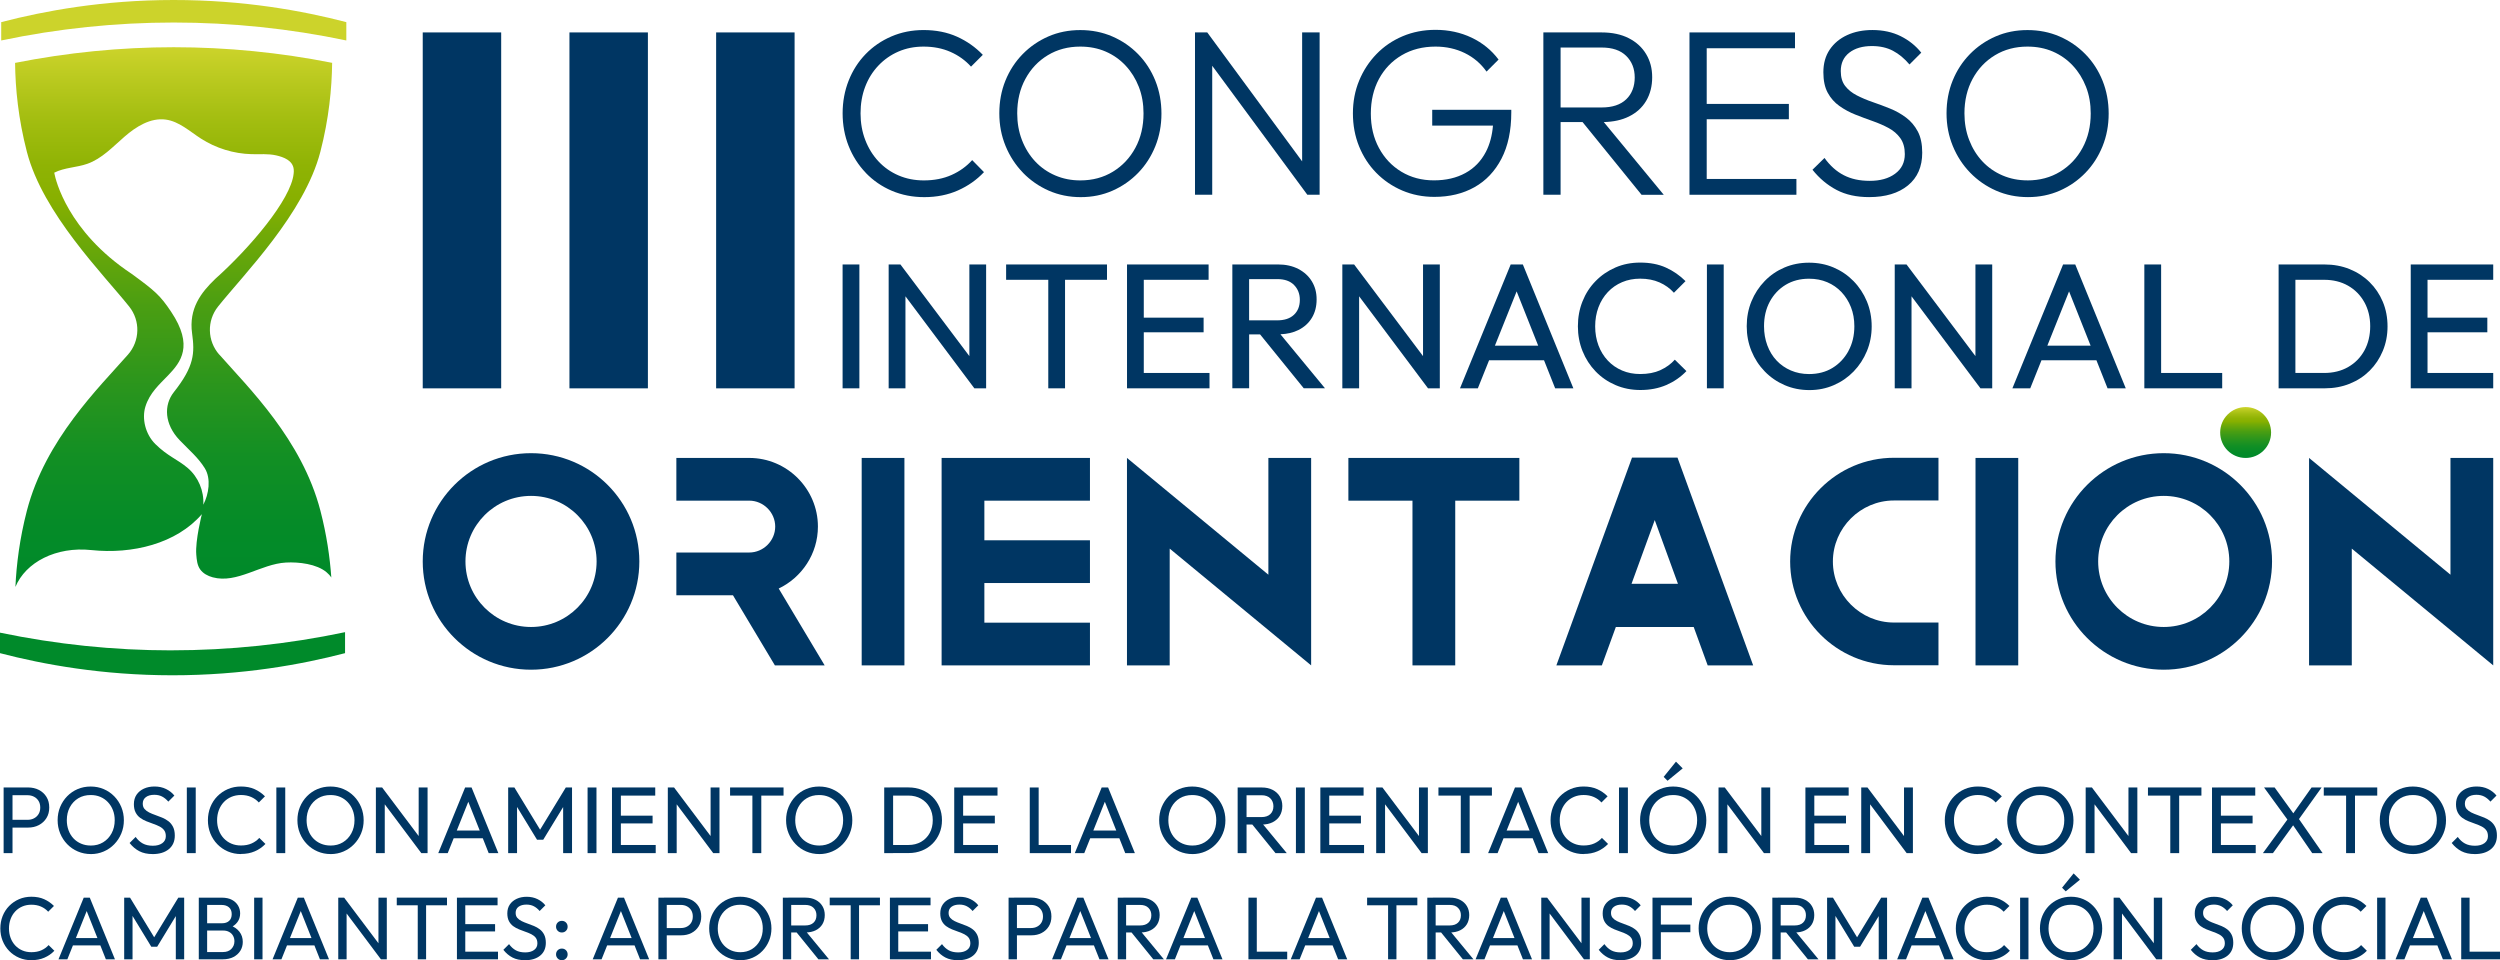 <svg width="578" height="222" viewBox="0 0 578 222" fill="none" xmlns="http://www.w3.org/2000/svg">
<g clip-path="url(#clip0_6087_1013)">
<path d="M39.608 150.363H39.584C26.307 150.363 12.995 148.976 -0.006 146.268V151.009C9.993 153.616 23.598 156.12 39.817 156.126C56.101 156.132 69.754 153.621 79.777 151.009V146.155C66.591 148.941 53.081 150.357 39.602 150.357L39.608 150.363Z" fill="#008A2A"/>
<path d="M50.689 81.985C47.914 78.828 47.794 74.153 50.414 70.871C56.43 63.339 70.358 49.374 74.06 35.116C76.051 27.446 76.721 20.427 76.793 14.527C64.748 12.142 52.447 10.916 40.175 10.916H40.151C27.862 10.916 15.543 12.148 3.486 14.539C3.552 20.439 4.228 27.452 6.219 35.116C9.921 49.38 23.849 63.345 29.865 70.871C32.485 74.153 32.365 78.828 29.59 81.985C22.88 89.613 10.477 101.641 6.213 118.087C4.551 124.502 3.803 130.462 3.564 135.699C5.92 129.996 12.965 126.313 21.098 127.174C30.595 128.184 40.785 125.697 46.67 118.876C46.67 118.876 45.121 124.95 45.378 128.208C45.474 129.404 45.581 130.659 46.275 131.64C46.951 132.59 48.045 133.17 49.176 133.475C54.803 134.999 60.275 130.39 66.1 130.061C69.066 129.894 73.24 130.384 75.501 132.309C75.931 132.674 76.302 133.063 76.601 133.529C76.272 128.836 75.519 123.629 74.078 118.075C69.808 101.629 57.41 89.601 50.701 81.973L50.689 81.985ZM46.999 116.694C47.208 113.514 45.833 110.262 43.399 108.199C41.019 106.179 38.746 105.473 35.917 102.669C33.579 100.35 32.778 96.763 33.609 94.037C34.578 90.839 36.922 88.818 38.89 86.761C41.754 83.766 44.858 79.988 39.553 72.061C37.018 68.271 35.84 67.255 30.35 63.249H30.38H30.344C15.579 53.439 12.851 41.483 12.6 40.209V40.179C12.588 40.132 12.576 40.096 12.576 40.096L12.546 39.922C14.897 38.721 17.707 38.751 20.207 37.866C23.562 36.676 26.086 33.944 28.771 31.613C31.456 29.275 34.805 27.165 38.333 27.649C41.413 28.074 43.847 30.363 46.461 32.043C49.929 34.273 54.02 35.534 58.146 35.642C60.054 35.69 61.985 35.505 63.845 35.923C65.538 36.306 67.691 37.077 67.906 39.127C67.942 39.456 67.93 39.845 67.888 40.161C67.29 46.128 57.733 57.373 49.786 64.463C46.455 67.649 43.626 71.362 44.409 77.059C45.037 81.626 44.954 84.645 40.199 90.653C37.789 93.702 38.04 98.102 41.503 101.737C43.686 104.026 45.839 105.79 47.37 108.295C48.823 110.668 48.291 114.243 46.993 116.706L46.999 116.694Z" fill="url(#paint0_linear_6087_1013)"/>
<path d="M40.152 5.207H40.176C53.56 5.207 66.973 6.606 80.07 9.356V5.117C70.041 2.505 56.388 -0.006 40.104 1.0654e-05C23.885 0.006 10.28 2.511 0.281 5.117V9.356C13.366 6.606 26.78 5.207 40.152 5.207Z" fill="#CCD32B"/>
<path d="M0.837 197.244V182.066H2.894V197.244H0.837ZM2.218 191.338V189.544H6.351C6.919 189.544 7.427 189.431 7.87 189.192C8.312 188.959 8.665 188.63 8.922 188.205C9.179 187.781 9.305 187.279 9.305 186.699C9.305 186.119 9.179 185.611 8.922 185.192C8.665 184.768 8.318 184.439 7.87 184.206C7.427 183.973 6.919 183.853 6.351 183.853H2.218V182.06H6.482C7.415 182.06 8.252 182.251 8.988 182.628C9.724 183.004 10.31 183.542 10.74 184.236C11.171 184.929 11.386 185.748 11.386 186.699C11.386 187.649 11.171 188.444 10.74 189.138C10.31 189.831 9.724 190.369 8.988 190.758C8.252 191.147 7.415 191.338 6.482 191.338H2.218Z" fill="#003663"/>
<path d="M21.008 197.46C19.926 197.46 18.921 197.256 17.988 196.856C17.055 196.455 16.236 195.893 15.536 195.17C14.837 194.447 14.293 193.616 13.904 192.665C13.515 191.715 13.324 190.704 13.324 189.628C13.324 188.552 13.515 187.518 13.904 186.579C14.293 185.641 14.831 184.81 15.524 184.098C16.218 183.387 17.026 182.831 17.953 182.436C18.879 182.042 19.878 181.845 20.96 181.845C22.043 181.845 23.042 182.042 23.969 182.436C24.896 182.831 25.709 183.387 26.409 184.098C27.108 184.816 27.659 185.647 28.047 186.591C28.442 187.542 28.639 188.558 28.639 189.652C28.639 190.746 28.442 191.744 28.047 192.695C27.652 193.645 27.108 194.476 26.415 195.188C25.721 195.905 24.913 196.461 23.987 196.862C23.06 197.262 22.067 197.466 21.002 197.466L21.008 197.46ZM20.966 195.493C22.061 195.493 23.018 195.242 23.843 194.739C24.668 194.237 25.32 193.544 25.799 192.659C26.277 191.774 26.522 190.77 26.522 189.628C26.522 188.785 26.385 188.008 26.104 187.297C25.828 186.591 25.44 185.975 24.943 185.449C24.447 184.923 23.861 184.523 23.191 184.236C22.521 183.949 21.774 183.811 20.96 183.811C19.878 183.811 18.927 184.062 18.108 184.553C17.283 185.049 16.637 185.736 16.158 186.609C15.686 187.482 15.447 188.492 15.447 189.628C15.447 190.471 15.584 191.26 15.853 191.978C16.122 192.701 16.499 193.317 16.99 193.837C17.48 194.357 18.06 194.757 18.742 195.05C19.418 195.343 20.159 195.487 20.96 195.487L20.966 195.493Z" fill="#003663"/>
<path d="M35.277 197.46C34.081 197.46 33.059 197.238 32.215 196.802C31.372 196.366 30.619 195.732 29.961 194.901L31.36 193.502C31.839 194.172 32.395 194.68 33.023 195.02C33.651 195.361 34.422 195.535 35.343 195.535C36.264 195.535 36.976 195.337 37.52 194.943C38.064 194.548 38.339 194.01 38.339 193.323C38.339 192.755 38.208 192.294 37.945 191.948C37.681 191.595 37.329 191.308 36.886 191.081C36.444 190.854 35.959 190.65 35.433 190.471C34.907 190.292 34.38 190.094 33.86 189.879C33.334 189.67 32.855 189.407 32.419 189.09C31.982 188.779 31.629 188.367 31.36 187.853C31.091 187.344 30.954 186.699 30.954 185.928C30.954 185.067 31.163 184.337 31.576 183.728C31.994 183.124 32.562 182.658 33.28 182.329C34.004 182 34.817 181.839 35.72 181.839C36.713 181.839 37.604 182.03 38.387 182.418C39.177 182.807 39.816 183.309 40.313 183.937L38.913 185.336C38.459 184.81 37.974 184.415 37.46 184.152C36.94 183.889 36.348 183.758 35.678 183.758C34.859 183.758 34.213 183.937 33.728 184.296C33.25 184.654 33.005 185.15 33.005 185.796C33.005 186.304 33.142 186.717 33.412 187.034C33.681 187.344 34.033 187.613 34.47 187.835C34.907 188.056 35.391 188.253 35.923 188.438C36.456 188.624 36.982 188.821 37.508 189.042C38.034 189.263 38.513 189.538 38.949 189.873C39.386 190.208 39.739 190.644 40.008 191.176C40.277 191.709 40.414 192.378 40.414 193.179C40.414 194.518 39.954 195.57 39.027 196.33C38.1 197.089 36.85 197.466 35.277 197.466V197.46Z" fill="#003663"/>
<path d="M43.195 197.244V182.066H45.252V197.244H43.195Z" fill="#003663"/>
<path d="M55.73 197.46C54.636 197.46 53.625 197.256 52.686 196.856C51.753 196.455 50.94 195.899 50.246 195.182C49.552 194.47 49.02 193.64 48.638 192.689C48.261 191.738 48.069 190.728 48.069 189.646C48.069 188.564 48.261 187.53 48.638 186.585C49.014 185.635 49.552 184.81 50.246 184.104C50.94 183.399 51.747 182.843 52.674 182.442C53.601 182.042 54.612 181.839 55.706 181.839C56.902 181.839 57.955 182.042 58.858 182.448C59.761 182.855 60.562 183.411 61.262 184.11L59.839 185.533C59.36 184.995 58.768 184.571 58.08 184.266C57.387 183.961 56.597 183.805 55.706 183.805C54.905 183.805 54.169 183.949 53.499 184.23C52.83 184.517 52.244 184.917 51.747 185.443C51.251 185.969 50.868 186.591 50.599 187.303C50.33 188.02 50.192 188.797 50.192 189.64C50.192 190.483 50.33 191.266 50.599 191.978C50.868 192.695 51.251 193.311 51.747 193.837C52.244 194.363 52.824 194.763 53.499 195.05C54.169 195.337 54.905 195.475 55.706 195.475C56.657 195.475 57.476 195.319 58.176 195.003C58.876 194.692 59.468 194.261 59.946 193.723L61.37 195.122C60.67 195.851 59.85 196.419 58.906 196.826C57.967 197.232 56.902 197.436 55.724 197.436L55.73 197.46Z" fill="#003663"/>
<path d="M63.893 197.244V182.066H65.95V197.244H63.893Z" fill="#003663"/>
<path d="M76.446 197.46C75.364 197.46 74.359 197.256 73.426 196.856C72.493 196.455 71.674 195.893 70.974 195.17C70.274 194.447 69.73 193.616 69.341 192.665C68.953 191.715 68.761 190.704 68.761 189.628C68.761 188.552 68.953 187.518 69.341 186.579C69.73 185.641 70.268 184.81 70.962 184.098C71.656 183.387 72.463 182.831 73.39 182.436C74.317 182.042 75.316 181.845 76.398 181.845C77.481 181.845 78.479 182.042 79.406 182.436C80.333 182.831 81.146 183.387 81.846 184.098C82.546 184.816 83.096 185.647 83.485 186.591C83.879 187.542 84.077 188.558 84.077 189.652C84.077 190.746 83.879 191.744 83.485 192.695C83.09 193.645 82.546 194.476 81.852 195.188C81.158 195.905 80.351 196.461 79.424 196.862C78.497 197.262 77.504 197.466 76.44 197.466L76.446 197.46ZM76.404 195.493C77.498 195.493 78.455 195.242 79.281 194.739C80.106 194.237 80.758 193.544 81.236 192.659C81.715 191.774 81.96 190.77 81.96 189.628C81.96 188.785 81.822 188.008 81.541 187.297C81.266 186.591 80.877 185.975 80.381 185.449C79.885 184.923 79.299 184.523 78.629 184.236C77.959 183.949 77.211 183.811 76.398 183.811C75.316 183.811 74.365 184.062 73.546 184.553C72.72 185.049 72.074 185.736 71.596 186.609C71.123 187.482 70.884 188.492 70.884 189.628C70.884 190.471 71.022 191.26 71.291 191.978C71.56 192.701 71.937 193.317 72.427 193.837C72.918 194.357 73.498 194.757 74.179 195.05C74.855 195.343 75.597 195.487 76.398 195.487L76.404 195.493Z" fill="#003663"/>
<path d="M86.905 197.244V182.066H88.347L88.957 184.451V197.244H86.899H86.905ZM97.407 197.244L88.09 184.798L88.353 182.066L97.694 194.488L97.407 197.244ZM97.407 197.244L96.797 194.991V182.066H98.854V197.244H97.413H97.407Z" fill="#003663"/>
<path d="M101.324 197.244L107.537 182.066H109.026L115.216 197.244H112.985L107.89 184.409H108.656L103.513 197.244H101.324ZM104.278 193.807V192.013H112.262V193.807H104.278Z" fill="#003663"/>
<path d="M117.488 197.244V182.066H118.93L125.364 192.629H124.378L130.812 182.066H132.254V197.244H130.197V185.677L130.675 185.808L125.598 194.142H124.156L119.079 185.808L119.54 185.677V197.244H117.482H117.488Z" fill="#003663"/>
<path d="M135.848 197.244V182.066H137.905V197.244H135.848Z" fill="#003663"/>
<path d="M141.487 197.244V182.066H143.545V197.244H141.487ZM142.893 183.943V182.06H151.492V183.943H142.893ZM142.893 190.375V188.582H150.876V190.375H142.893ZM142.893 197.244V195.361H151.6V197.244H142.893Z" fill="#003663"/>
<path d="M154.399 197.244V182.066H155.84L156.45 184.451V197.244H154.393H154.399ZM164.9 197.244L155.583 184.798L155.846 182.066L165.187 194.488L164.9 197.244ZM164.9 197.244L164.29 194.991V182.066H166.347V197.244H164.906H164.9Z" fill="#003663"/>
<path d="M168.793 183.943V182.06H181.155V183.943H168.793ZM173.954 197.244V182.502H176.012V197.244H173.954Z" fill="#003663"/>
<path d="M189.425 197.46C188.343 197.46 187.338 197.256 186.405 196.856C185.472 196.455 184.653 195.893 183.953 195.17C183.254 194.447 182.71 193.616 182.321 192.665C181.932 191.715 181.741 190.704 181.741 189.628C181.741 188.552 181.932 187.518 182.321 186.579C182.71 185.641 183.248 184.81 183.941 184.098C184.635 183.387 185.443 182.831 186.369 182.436C187.296 182.042 188.295 181.845 189.378 181.845C190.46 181.845 191.459 182.042 192.386 182.436C193.313 182.831 194.126 183.387 194.826 184.098C195.525 184.816 196.075 185.647 196.464 186.591C196.859 187.542 197.056 188.558 197.056 189.652C197.056 190.746 196.859 191.744 196.464 192.695C196.069 193.645 195.525 194.476 194.832 195.188C194.138 195.905 193.331 196.461 192.404 196.862C191.477 197.262 190.484 197.466 189.419 197.466L189.425 197.46ZM189.378 195.493C190.472 195.493 191.429 195.242 192.254 194.739C193.079 194.237 193.731 193.544 194.21 192.659C194.688 191.774 194.933 190.77 194.933 189.628C194.933 188.785 194.796 188.008 194.515 187.297C194.24 186.591 193.851 185.975 193.354 185.449C192.858 184.923 192.272 184.523 191.602 184.236C190.932 183.949 190.185 183.811 189.372 183.811C188.289 183.811 187.338 184.062 186.519 184.553C185.694 185.049 185.048 185.736 184.569 186.609C184.097 187.482 183.858 188.492 183.858 189.628C183.858 190.471 183.995 191.26 184.264 191.978C184.534 192.701 184.91 193.317 185.401 193.837C185.891 194.357 186.471 194.757 187.153 195.05C187.829 195.343 188.57 195.487 189.372 195.487L189.378 195.493Z" fill="#003663"/>
<path d="M204.43 197.244V182.066H206.487V197.244H204.43ZM205.787 197.244V195.361H210.009C211.134 195.361 212.114 195.116 212.964 194.626C213.807 194.136 214.471 193.466 214.943 192.605C215.415 191.744 215.655 190.752 215.655 189.628C215.655 188.504 215.415 187.536 214.931 186.675C214.453 185.814 213.783 185.145 212.94 184.66C212.096 184.182 211.116 183.937 210.009 183.937H205.811V182.054H210.057C211.163 182.054 212.192 182.245 213.131 182.622C214.07 182.998 214.889 183.53 215.583 184.218C216.277 184.905 216.815 185.706 217.204 186.621C217.592 187.542 217.784 188.546 217.784 189.64C217.784 190.734 217.592 191.721 217.204 192.647C216.815 193.574 216.283 194.381 215.595 195.062C214.907 195.75 214.094 196.282 213.155 196.658C212.216 197.035 211.199 197.226 210.105 197.226H205.793L205.787 197.244Z" fill="#003663"/>
<path d="M220.618 197.244V182.066H222.675V197.244H220.618ZM222.024 183.943V182.06H230.623V183.943H222.024ZM222.024 190.375V188.582H230.007V190.375H222.024ZM222.024 197.244V195.361H230.731V197.244H222.024Z" fill="#003663"/>
<path d="M238.081 197.244V182.066H240.138V197.244H238.081ZM239.48 197.244V195.361H247.619V197.244H239.48Z" fill="#003663"/>
<path d="M248.492 197.244L254.706 182.066H256.195L262.385 197.244H260.154L255.059 184.409H255.824L250.681 197.244H248.492ZM251.447 193.807V192.013H259.43V193.807H251.447Z" fill="#003663"/>
<path d="M275.685 197.46C274.602 197.46 273.598 197.256 272.665 196.856C271.732 196.455 270.913 195.893 270.213 195.17C269.513 194.447 268.969 193.616 268.58 192.665C268.192 191.715 268 190.704 268 189.628C268 188.552 268.192 187.518 268.58 186.579C268.969 185.641 269.507 184.81 270.201 184.098C270.895 183.387 271.702 182.831 272.629 182.436C273.556 182.042 274.555 181.845 275.637 181.845C276.719 181.845 277.718 182.042 278.645 182.436C279.572 182.831 280.385 183.387 281.085 184.098C281.785 184.816 282.335 185.647 282.724 186.591C283.118 187.542 283.316 188.558 283.316 189.652C283.316 190.746 283.118 191.744 282.724 192.695C282.329 193.645 281.785 194.476 281.091 195.188C280.397 195.905 279.59 196.461 278.663 196.862C277.736 197.262 276.743 197.466 275.679 197.466L275.685 197.46ZM275.643 195.493C276.737 195.493 277.694 195.242 278.52 194.739C279.345 194.237 279.997 193.544 280.475 192.659C280.954 191.774 281.199 190.77 281.199 189.628C281.199 188.785 281.061 188.008 280.78 187.297C280.505 186.591 280.116 185.975 279.62 185.449C279.124 184.923 278.537 184.523 277.868 184.236C277.198 183.949 276.45 183.811 275.637 183.811C274.555 183.811 273.604 184.062 272.784 184.553C271.959 185.049 271.313 185.736 270.835 186.609C270.362 187.482 270.123 188.492 270.123 189.628C270.123 190.471 270.261 191.26 270.53 191.978C270.799 192.701 271.176 193.317 271.666 193.837C272.157 194.357 272.737 194.757 273.418 195.05C274.094 195.343 274.836 195.487 275.637 195.487L275.643 195.493Z" fill="#003663"/>
<path d="M286.144 197.244V182.066H288.202V197.244H286.144ZM287.52 190.638V188.911H291.634C292.525 188.911 293.207 188.684 293.691 188.235C294.17 187.781 294.415 187.171 294.415 186.4C294.415 185.671 294.176 185.067 293.703 184.583C293.231 184.104 292.549 183.859 291.658 183.859H287.526V182.066H291.724C292.687 182.066 293.524 182.251 294.242 182.622C294.953 182.992 295.509 183.501 295.892 184.14C296.281 184.78 296.472 185.515 296.472 186.346C296.472 187.177 296.281 187.96 295.892 188.6C295.503 189.24 294.953 189.742 294.242 190.1C293.524 190.459 292.687 190.638 291.724 190.638H287.526H287.52ZM294.893 197.244L289.38 190.441L291.329 189.766L297.501 197.244H294.899H294.893Z" fill="#003663"/>
<path d="M299.618 197.244V182.066H301.675V197.244H299.618Z" fill="#003663"/>
<path d="M305.263 197.244V182.066H307.32V197.244H305.263ZM306.663 183.943V182.06H315.262V183.943H306.663ZM306.663 190.375V188.582H314.646V190.375H306.663ZM306.663 197.244V195.361H315.37V197.244H306.663Z" fill="#003663"/>
<path d="M318.175 197.244V182.066H319.616L320.226 184.451V197.244H318.169H318.175ZM328.676 197.244L319.359 184.798L319.622 182.066L328.963 194.488L328.676 197.244ZM328.676 197.244L328.066 194.991V182.066H330.123V197.244H328.682H328.676Z" fill="#003663"/>
<path d="M332.569 183.943V182.06H344.93V183.943H332.569ZM337.73 197.244V182.502H339.787V197.244H337.73Z" fill="#003663"/>
<path d="M344.051 197.244L350.265 182.066H351.754L357.943 197.244H355.713L350.618 184.409H351.383L346.24 197.244H344.051ZM347.006 193.807V192.013H354.989V193.807H347.006Z" fill="#003663"/>
<path d="M366.149 197.46C365.054 197.46 364.043 197.256 363.105 196.856C362.172 196.455 361.358 195.899 360.665 195.182C359.971 194.47 359.439 193.64 359.056 192.689C358.679 191.738 358.488 190.728 358.488 189.646C358.488 188.564 358.679 187.53 359.056 186.585C359.433 185.635 359.971 184.81 360.665 184.104C361.358 183.399 362.166 182.843 363.093 182.442C364.02 182.042 365.03 181.839 366.125 181.839C367.321 181.839 368.373 182.042 369.276 182.448C370.179 182.855 370.981 183.411 371.68 184.11L370.257 185.533C369.779 184.995 369.187 184.571 368.499 184.266C367.805 183.961 367.016 183.805 366.125 183.805C365.323 183.805 364.588 183.949 363.918 184.23C363.248 184.517 362.662 184.917 362.166 185.443C361.669 185.969 361.287 186.591 361.017 187.303C360.748 188.02 360.611 188.797 360.611 189.64C360.611 190.483 360.748 191.266 361.017 191.978C361.287 192.695 361.669 193.311 362.166 193.837C362.662 194.363 363.242 194.763 363.918 195.05C364.588 195.337 365.323 195.475 366.125 195.475C367.075 195.475 367.895 195.319 368.594 195.003C369.294 194.692 369.886 194.261 370.365 193.723L371.788 195.122C371.088 195.851 370.269 196.419 369.324 196.826C368.385 197.232 367.321 197.436 366.143 197.436L366.149 197.46Z" fill="#003663"/>
<path d="M374.312 197.244V182.066H376.369V197.244H374.312Z" fill="#003663"/>
<path d="M386.87 197.46C385.788 197.46 384.783 197.256 383.85 196.856C382.917 196.455 382.098 195.893 381.398 195.17C380.699 194.447 380.154 193.616 379.766 192.665C379.377 191.715 379.186 190.704 379.186 189.628C379.186 188.552 379.377 187.518 379.766 186.579C380.154 185.641 380.693 184.81 381.386 184.098C382.08 183.387 382.887 182.831 383.814 182.436C384.741 182.042 385.74 181.845 386.822 181.845C387.905 181.845 388.903 182.042 389.83 182.436C390.757 182.831 391.571 183.387 392.27 184.098C392.97 184.816 393.52 185.647 393.909 186.591C394.304 187.542 394.501 188.558 394.501 189.652C394.501 190.746 394.304 191.744 393.909 192.695C393.514 193.645 392.97 194.476 392.276 195.188C391.583 195.905 390.775 196.461 389.848 196.862C388.921 197.262 387.929 197.466 386.864 197.466L386.87 197.46ZM386.822 195.493C387.917 195.493 388.874 195.242 389.699 194.739C390.524 194.237 391.176 193.544 391.654 192.659C392.133 191.774 392.378 190.77 392.378 189.628C392.378 188.785 392.24 188.008 391.959 187.297C391.684 186.591 391.296 185.975 390.799 185.449C390.303 184.923 389.717 184.523 389.047 184.236C388.377 183.949 387.63 183.811 386.816 183.811C385.734 183.811 384.783 184.062 383.964 184.553C383.139 185.049 382.493 185.736 382.014 186.609C381.542 187.482 381.303 188.492 381.303 189.628C381.303 190.471 381.44 191.26 381.709 191.978C381.978 192.701 382.355 193.317 382.845 193.837C383.336 194.357 383.916 194.757 384.598 195.05C385.273 195.343 386.015 195.487 386.816 195.487L386.822 195.493ZM385.537 180.511L384.64 179.615L387.486 176.094L389.041 177.648L385.543 180.511H385.537Z" fill="#003663"/>
<path d="M397.324 197.244V182.066H398.765L399.375 184.451V197.244H397.318H397.324ZM407.825 197.244L398.508 184.798L398.771 182.066L408.112 194.488L407.825 197.244ZM407.825 197.244L407.215 194.991V182.066H409.272V197.244H407.831H407.825Z" fill="#003663"/>
<path d="M417.411 197.244V182.066H419.469V197.244H417.411ZM418.811 183.943V182.06H427.41V183.943H418.811ZM418.811 190.375V188.582H426.794V190.375H418.811ZM418.811 197.244V195.361H427.518V197.244H418.811Z" fill="#003663"/>
<path d="M430.317 197.244V182.066H431.758L432.368 184.451V197.244H430.311H430.317ZM440.818 197.244L431.501 184.798L431.764 182.066L441.105 194.488L440.818 197.244ZM440.818 197.244L440.208 194.991V182.066H442.265V197.244H440.824H440.818Z" fill="#003663"/>
<path d="M457.294 197.46C456.199 197.46 455.189 197.256 454.25 196.856C453.317 196.455 452.504 195.899 451.81 195.182C451.116 194.47 450.584 193.64 450.201 192.689C449.824 191.738 449.633 190.728 449.633 189.646C449.633 188.564 449.824 187.53 450.201 186.585C450.578 185.635 451.116 184.81 451.81 184.104C452.504 183.399 453.311 182.843 454.238 182.442C455.165 182.042 456.175 181.839 457.27 181.839C458.466 181.839 459.518 182.042 460.422 182.448C461.325 182.855 462.126 183.411 462.826 184.11L461.402 185.533C460.924 184.995 460.332 184.571 459.644 184.266C458.95 183.961 458.161 183.805 457.27 183.805C456.469 183.805 455.733 183.949 455.063 184.23C454.393 184.517 453.807 184.917 453.311 185.443C452.815 185.969 452.432 186.591 452.163 187.303C451.894 188.02 451.756 188.797 451.756 189.64C451.756 190.483 451.894 191.266 452.163 191.978C452.432 192.695 452.815 193.311 453.311 193.837C453.807 194.363 454.387 194.763 455.063 195.05C455.733 195.337 456.469 195.475 457.27 195.475C458.221 195.475 459.04 195.319 459.74 195.003C460.439 194.692 461.031 194.261 461.51 193.723L462.933 195.122C462.234 195.851 461.414 196.419 460.469 196.826C459.53 197.232 458.466 197.436 457.288 197.436L457.294 197.46Z" fill="#003663"/>
<path d="M471.754 197.46C470.672 197.46 469.667 197.256 468.734 196.856C467.801 196.455 466.982 195.893 466.282 195.17C465.583 194.447 465.038 193.616 464.65 192.665C464.261 191.715 464.07 190.704 464.07 189.628C464.07 188.552 464.261 187.518 464.65 186.579C465.038 185.641 465.577 184.81 466.27 184.098C466.964 183.387 467.771 182.831 468.698 182.436C469.625 182.042 470.624 181.845 471.706 181.845C472.789 181.845 473.788 182.042 474.714 182.436C475.641 182.831 476.455 183.387 477.154 184.098C477.854 184.816 478.404 185.647 478.793 186.591C479.188 187.542 479.385 188.558 479.385 189.652C479.385 190.746 479.188 191.744 478.793 192.695C478.398 193.645 477.854 194.476 477.16 195.188C476.467 195.905 475.659 196.461 474.732 196.862C473.805 197.262 472.813 197.466 471.748 197.466L471.754 197.46ZM471.706 195.493C472.801 195.493 473.758 195.242 474.583 194.739C475.408 194.237 476.06 193.544 476.538 192.659C477.017 191.774 477.262 190.77 477.262 189.628C477.262 188.785 477.125 188.008 476.843 187.297C476.568 186.591 476.18 185.975 475.683 185.449C475.187 184.923 474.601 184.523 473.931 184.236C473.261 183.949 472.514 183.811 471.7 183.811C470.618 183.811 469.667 184.062 468.848 184.553C468.023 185.049 467.377 185.736 466.898 186.609C466.426 187.482 466.187 188.492 466.187 189.628C466.187 190.471 466.324 191.26 466.593 191.978C466.862 192.701 467.239 193.317 467.73 193.837C468.22 194.357 468.8 194.757 469.482 195.05C470.157 195.343 470.899 195.487 471.7 195.487L471.706 195.493Z" fill="#003663"/>
<path d="M482.208 197.244V182.066H483.649L484.259 184.451V197.244H482.202H482.208ZM492.709 197.244L483.392 184.798L483.655 182.066L492.996 194.488L492.709 197.244ZM492.709 197.244L492.099 194.991V182.066H494.156V197.244H492.715H492.709Z" fill="#003663"/>
<path d="M496.608 183.943V182.06H508.969V183.943H496.608ZM501.769 197.244V182.502H503.826V197.244H501.769Z" fill="#003663"/>
<path d="M511.416 197.244V182.066H513.473V197.244H511.416ZM512.815 183.943V182.06H521.415V183.943H512.815ZM512.815 190.375V188.582H520.799V190.375H512.815ZM512.815 197.244V195.361H521.522V197.244H512.815Z" fill="#003663"/>
<path d="M523.185 197.244L529.069 189.174L530.469 190.399L525.505 197.244H523.185ZM534.583 197.244L529.811 190.292H529.44L523.448 182.066H525.9L530.624 188.606H530.995L536.987 197.244H534.583ZM531.126 189.915L529.751 188.69L534.433 182.066H536.754L531.132 189.915H531.126Z" fill="#003663"/>
<path d="M537.256 183.943V182.06H549.618V183.943H537.256ZM542.417 197.244V182.502H544.475V197.244H542.417Z" fill="#003663"/>
<path d="M557.888 197.46C556.806 197.46 555.801 197.256 554.868 196.856C553.935 196.455 553.116 195.893 552.416 195.17C551.717 194.447 551.172 193.616 550.784 192.665C550.395 191.715 550.204 190.704 550.204 189.628C550.204 188.552 550.395 187.518 550.784 186.579C551.172 185.641 551.711 184.81 552.404 184.098C553.098 183.387 553.905 182.831 554.832 182.436C555.759 182.042 556.758 181.845 557.84 181.845C558.923 181.845 559.922 182.042 560.849 182.436C561.775 182.831 562.589 183.387 563.288 184.098C563.988 184.816 564.538 185.647 564.927 186.591C565.322 187.542 565.519 188.558 565.519 189.652C565.519 190.746 565.322 191.744 564.927 192.695C564.532 193.645 563.988 194.476 563.294 195.188C562.601 195.905 561.793 196.461 560.866 196.862C559.939 197.262 558.947 197.466 557.882 197.466L557.888 197.46ZM557.84 195.493C558.935 195.493 559.892 195.242 560.717 194.739C561.542 194.237 562.194 193.544 562.672 192.659C563.157 191.774 563.396 190.77 563.396 189.628C563.396 188.785 563.259 188.008 562.977 187.297C562.702 186.591 562.314 185.975 561.817 185.449C561.321 184.923 560.735 184.523 560.065 184.236C559.395 183.949 558.648 183.811 557.834 183.811C556.752 183.811 555.801 184.062 554.982 184.553C554.157 185.049 553.511 185.736 553.032 186.609C552.56 187.482 552.321 188.492 552.321 189.628C552.321 190.471 552.452 191.26 552.727 191.978C552.996 192.701 553.379 193.317 553.864 193.837C554.354 194.357 554.934 194.757 555.616 195.05C556.292 195.343 557.033 195.487 557.834 195.487L557.84 195.493Z" fill="#003663"/>
<path d="M572.151 197.46C570.955 197.46 569.932 197.238 569.089 196.802C568.246 196.366 567.493 195.732 566.835 194.901L568.234 193.502C568.713 194.172 569.269 194.68 569.897 195.02C570.525 195.361 571.296 195.535 572.217 195.535C573.138 195.535 573.85 195.337 574.394 194.943C574.938 194.548 575.213 194.01 575.213 193.323C575.213 192.755 575.082 192.294 574.818 191.948C574.555 191.595 574.202 191.308 573.76 191.081C573.317 190.854 572.833 190.65 572.307 190.471C571.78 190.292 571.254 190.094 570.734 189.879C570.208 189.67 569.729 189.407 569.293 189.09C568.856 188.779 568.503 188.367 568.234 187.853C567.965 187.344 567.827 186.699 567.827 185.928C567.827 185.067 568.037 184.337 568.449 183.728C568.862 183.124 569.436 182.658 570.154 182.329C570.877 182 571.691 181.839 572.594 181.839C573.586 181.839 574.477 182.03 575.261 182.418C576.05 182.807 576.69 183.309 577.187 183.937L575.787 185.336C575.333 184.81 574.848 184.415 574.334 184.152C573.814 183.889 573.222 183.758 572.552 183.758C571.733 183.758 571.087 183.937 570.602 184.296C570.124 184.654 569.879 185.15 569.879 185.796C569.879 186.304 570.016 186.717 570.285 187.034C570.554 187.344 570.907 187.613 571.344 187.835C571.78 188.056 572.265 188.253 572.797 188.438C573.329 188.624 573.856 188.821 574.382 189.042C574.908 189.263 575.386 189.538 575.823 189.873C576.26 190.208 576.612 190.644 576.882 191.176C577.151 191.709 577.288 192.378 577.288 193.179C577.288 194.518 576.828 195.57 575.901 196.33C574.974 197.089 573.724 197.466 572.151 197.466V197.46Z" fill="#003663"/>
<path d="M7.272 222C6.243 222 5.292 221.809 4.413 221.432C3.534 221.055 2.775 220.529 2.123 219.86C1.471 219.19 0.969 218.407 0.61 217.516C0.251 216.626 0.078 215.675 0.078 214.659C0.078 213.643 0.257 212.674 0.61 211.783C0.969 210.893 1.471 210.115 2.123 209.452C2.775 208.788 3.534 208.268 4.407 207.891C5.274 207.515 6.225 207.324 7.254 207.324C8.378 207.324 9.365 207.515 10.214 207.897C11.063 208.28 11.817 208.8 12.475 209.458L11.141 210.791C10.687 210.283 10.136 209.888 9.485 209.601C8.833 209.314 8.091 209.171 7.254 209.171C6.5 209.171 5.807 209.302 5.179 209.571C4.551 209.84 4.001 210.217 3.534 210.713C3.068 211.203 2.709 211.789 2.458 212.459C2.207 213.128 2.075 213.864 2.075 214.659C2.075 215.454 2.201 216.189 2.458 216.859C2.709 217.528 3.074 218.114 3.534 218.604C4.001 219.095 4.551 219.477 5.179 219.746C5.807 220.015 6.5 220.147 7.254 220.147C8.145 220.147 8.916 219.997 9.574 219.704C10.232 219.411 10.788 219.011 11.237 218.503L12.57 219.818C11.913 220.505 11.141 221.038 10.256 221.42C9.371 221.803 8.378 221.994 7.266 221.994L7.272 222Z" fill="#003663"/>
<path d="M13.521 221.797L19.358 207.539H20.757L26.576 221.797H24.477L19.687 209.733H20.404L15.572 221.797H13.515H13.521ZM16.296 218.569V216.883H23.801V218.569H16.296Z" fill="#003663"/>
<path d="M28.711 221.797V207.539H30.069L36.109 217.463H35.182L41.222 207.539H42.58V221.797H40.648V210.928L41.103 211.054L36.336 218.885H34.979L30.212 211.054L30.643 210.928V221.797H28.711Z" fill="#003663"/>
<path d="M45.959 221.797V207.539H47.89V221.797H45.959ZM47.25 221.797V220.111H51.568C52.387 220.111 53.033 219.866 53.5 219.382C53.966 218.897 54.199 218.311 54.199 217.624C54.199 217.158 54.098 216.739 53.888 216.363C53.685 215.986 53.386 215.687 52.991 215.472C52.603 215.251 52.148 215.143 51.622 215.143H47.244V213.457H51.335C52.023 213.457 52.567 213.278 52.967 212.913C53.374 212.548 53.571 212.028 53.571 211.341C53.571 210.653 53.356 210.133 52.931 209.769C52.507 209.404 51.945 209.225 51.245 209.225H47.238V207.539H51.287C52.22 207.539 52.997 207.706 53.619 208.041C54.241 208.376 54.714 208.818 55.037 209.368C55.359 209.918 55.521 210.516 55.521 211.173C55.521 211.939 55.312 212.614 54.893 213.188C54.474 213.762 53.864 214.216 53.051 214.545L53.213 213.929C54.128 214.258 54.845 214.754 55.359 215.418C55.874 216.082 56.131 216.865 56.131 217.773C56.131 218.527 55.946 219.202 55.575 219.806C55.204 220.41 54.672 220.894 53.984 221.253C53.29 221.617 52.447 221.797 51.448 221.797H47.232H47.25Z" fill="#003663"/>
<path d="M58.762 221.797V207.539H60.694V221.797H58.762Z" fill="#003663"/>
<path d="M63.014 221.797L68.851 207.539H70.25L76.069 221.797H73.97L69.18 209.733H69.898L65.066 221.797H63.008H63.014ZM65.789 218.569V216.883H73.294V218.569H65.789Z" fill="#003663"/>
<path d="M78.204 221.797V207.539H79.562L80.136 209.781V221.803H78.204V221.797ZM88.072 221.797L79.316 210.103L79.562 207.533L88.341 219.202L88.072 221.791V221.797ZM88.072 221.797L87.498 219.68V207.539H89.429V221.797H88.072Z" fill="#003663"/>
<path d="M91.731 209.302V207.533H103.345V209.302H91.731ZM96.582 221.797V207.945H98.513V221.797H96.582Z" fill="#003663"/>
<path d="M105.642 221.797V207.539H107.573V221.797H105.642ZM106.957 209.302V207.533H115.037V209.302H106.957ZM106.957 215.346V213.66H114.463V215.346H106.957ZM106.957 221.797V220.027H115.138V221.797H106.957Z" fill="#003663"/>
<path d="M121.37 222C120.245 222 119.288 221.797 118.493 221.384C117.698 220.972 116.992 220.38 116.376 219.597L117.692 218.282C118.146 218.909 118.666 219.388 119.252 219.71C119.839 220.033 120.568 220.195 121.429 220.195C122.29 220.195 122.96 220.009 123.475 219.639C123.989 219.268 124.246 218.76 124.246 218.12C124.246 217.588 124.12 217.152 123.875 216.823C123.63 216.494 123.295 216.225 122.877 216.01C122.458 215.795 122.003 215.603 121.507 215.436C121.017 215.263 120.52 215.077 120.03 214.88C119.534 214.683 119.085 214.438 118.672 214.139C118.26 213.846 117.931 213.457 117.674 212.979C117.423 212.501 117.291 211.897 117.291 211.173C117.291 210.366 117.488 209.679 117.877 209.111C118.266 208.543 118.804 208.107 119.48 207.796C120.156 207.485 120.921 207.336 121.77 207.336C122.703 207.336 123.54 207.515 124.276 207.88C125.017 208.244 125.621 208.716 126.082 209.308L124.766 210.624C124.342 210.127 123.887 209.763 123.397 209.512C122.912 209.266 122.35 209.141 121.722 209.141C120.957 209.141 120.347 209.308 119.892 209.643C119.438 209.978 119.217 210.45 119.217 211.048C119.217 211.526 119.342 211.915 119.599 212.208C119.851 212.501 120.185 212.752 120.598 212.955C121.011 213.158 121.465 213.35 121.968 213.523C122.47 213.696 122.966 213.882 123.457 214.091C123.947 214.294 124.402 214.557 124.814 214.874C125.227 215.191 125.556 215.597 125.813 216.1C126.064 216.602 126.196 217.223 126.196 217.977C126.196 219.238 125.759 220.224 124.892 220.936C124.019 221.647 122.847 222.006 121.37 222.006V222Z" fill="#003663"/>
<path d="M129.898 215.591C129.515 215.591 129.198 215.46 128.941 215.203C128.69 214.94 128.558 214.629 128.558 214.258C128.558 213.864 128.684 213.535 128.941 213.284C129.192 213.033 129.515 212.901 129.898 212.901C130.28 212.901 130.597 213.027 130.855 213.284C131.106 213.535 131.237 213.864 131.237 214.258C131.237 214.629 131.112 214.946 130.855 215.203C130.603 215.466 130.28 215.591 129.898 215.591ZM129.898 222C129.515 222 129.198 221.868 128.941 221.599C128.69 221.33 128.558 221.02 128.558 220.667C128.558 220.272 128.684 219.943 128.941 219.692C129.192 219.441 129.515 219.31 129.898 219.31C130.28 219.31 130.597 219.435 130.855 219.692C131.106 219.943 131.237 220.272 131.237 220.667C131.237 221.026 131.112 221.336 130.855 221.599C130.603 221.868 130.28 222 129.898 222Z" fill="#003663"/>
<path d="M137.032 221.797L142.869 207.539H144.268L150.087 221.797H147.988L143.198 209.733H143.915L139.083 221.797H137.026H137.032ZM139.807 218.569V216.883H147.312V218.569H139.807Z" fill="#003663"/>
<path d="M152.222 221.797V207.539H154.153V221.797H152.222ZM153.513 216.249V214.563H157.401C157.933 214.563 158.411 214.456 158.83 214.234C159.249 214.013 159.577 213.708 159.817 213.308C160.056 212.913 160.175 212.441 160.175 211.891C160.175 211.341 160.056 210.869 159.817 210.474C159.577 210.079 159.249 209.769 158.83 209.547C158.411 209.326 157.933 209.219 157.401 209.219H153.513V207.533H157.52C158.399 207.533 159.183 207.712 159.876 208.065C160.57 208.424 161.114 208.926 161.521 209.577C161.928 210.229 162.125 211 162.125 211.891C162.125 212.782 161.922 213.529 161.521 214.181C161.114 214.832 160.57 215.34 159.876 215.699C159.183 216.064 158.399 216.243 157.52 216.243H153.513V216.249Z" fill="#003663"/>
<path d="M171.174 222C170.157 222 169.212 221.809 168.339 221.432C167.46 221.055 166.694 220.529 166.037 219.848C165.379 219.172 164.87 218.383 164.506 217.492C164.141 216.602 163.961 215.651 163.961 214.635C163.961 213.619 164.141 212.65 164.506 211.771C164.87 210.887 165.373 210.109 166.025 209.44C166.676 208.77 167.436 208.25 168.309 207.88C169.176 207.509 170.121 207.324 171.138 207.324C172.154 207.324 173.093 207.509 173.966 207.88C174.834 208.25 175.599 208.77 176.257 209.44C176.915 210.109 177.429 210.893 177.8 211.783C178.171 212.674 178.356 213.631 178.356 214.659C178.356 215.687 178.171 216.626 177.8 217.516C177.429 218.407 176.921 219.19 176.269 219.86C175.617 220.529 174.857 221.055 173.99 221.432C173.117 221.809 172.184 222 171.186 222H171.174ZM171.132 220.153C172.16 220.153 173.057 219.914 173.835 219.441C174.606 218.969 175.222 218.317 175.677 217.486C176.131 216.655 176.353 215.711 176.353 214.641C176.353 213.846 176.221 213.116 175.964 212.453C175.701 211.789 175.342 211.209 174.875 210.719C174.409 210.229 173.859 209.846 173.231 209.577C172.603 209.308 171.903 209.177 171.132 209.177C170.115 209.177 169.224 209.41 168.447 209.876C167.675 210.343 167.065 210.988 166.617 211.807C166.174 212.626 165.947 213.577 165.947 214.641C165.947 215.436 166.072 216.171 166.33 216.847C166.581 217.522 166.94 218.108 167.4 218.592C167.861 219.077 168.405 219.459 169.045 219.734C169.685 220.009 170.378 220.147 171.132 220.147V220.153Z" fill="#003663"/>
<path d="M180.993 221.797V207.539H182.925V221.797H180.993ZM182.291 215.591V213.965H186.154C186.991 213.965 187.631 213.756 188.086 213.326C188.54 212.901 188.762 212.327 188.762 211.598C188.762 210.91 188.54 210.343 188.092 209.894C187.649 209.44 187.003 209.219 186.172 209.219H182.285V207.533H186.232C187.135 207.533 187.924 207.706 188.594 208.059C189.264 208.406 189.784 208.884 190.143 209.488C190.508 210.091 190.687 210.785 190.687 211.562C190.687 212.339 190.508 213.075 190.143 213.678C189.778 214.282 189.264 214.748 188.594 215.083C187.924 215.418 187.135 215.585 186.232 215.585H182.285L182.291 215.591ZM189.216 221.797L184.037 215.406L185.867 214.766L191.662 221.791H189.216V221.797Z" fill="#003663"/>
<path d="M191.829 209.302V207.533H203.443V209.302H191.829ZM196.679 221.797V207.945H198.611V221.797H196.679Z" fill="#003663"/>
<path d="M205.746 221.797V207.539H207.677V221.797H205.746ZM207.061 209.302V207.533H215.141V209.302H207.061ZM207.061 215.346V213.66H214.567V215.346H207.061ZM207.061 221.797V220.027H215.242V221.797H207.061Z" fill="#003663"/>
<path d="M221.468 222C220.343 222 219.387 221.797 218.591 221.384C217.796 220.972 217.09 220.38 216.474 219.597L217.79 218.282C218.244 218.909 218.765 219.388 219.351 219.71C219.937 220.033 220.666 220.195 221.527 220.195C222.389 220.195 223.058 220.009 223.573 219.639C224.087 219.268 224.344 218.76 224.344 218.12C224.344 217.588 224.219 217.152 223.973 216.823C223.728 216.494 223.393 216.225 222.975 216.01C222.556 215.795 222.102 215.603 221.605 215.436C221.115 215.263 220.618 215.077 220.128 214.88C219.632 214.683 219.183 214.438 218.771 214.139C218.358 213.846 218.029 213.457 217.772 212.979C217.521 212.501 217.389 211.897 217.389 211.173C217.389 210.366 217.586 209.679 217.975 209.111C218.364 208.543 218.902 208.107 219.578 207.796C220.254 207.485 221.019 207.336 221.868 207.336C222.801 207.336 223.638 207.515 224.374 207.88C225.116 208.244 225.72 208.716 226.18 209.308L224.864 210.624C224.44 210.127 223.985 209.763 223.495 209.512C223.011 209.266 222.448 209.141 221.82 209.141C221.055 209.141 220.445 209.308 219.991 209.643C219.536 209.978 219.315 210.45 219.315 211.048C219.315 211.526 219.44 211.915 219.697 212.208C219.949 212.501 220.284 212.752 220.696 212.955C221.109 213.158 221.563 213.35 222.066 213.523C222.568 213.696 223.064 213.882 223.555 214.091C224.045 214.294 224.5 214.557 224.912 214.874C225.325 215.191 225.654 215.597 225.911 216.1C226.162 216.602 226.294 217.223 226.294 217.977C226.294 219.238 225.857 220.224 224.99 220.936C224.117 221.647 222.945 222.006 221.468 222.006V222Z" fill="#003663"/>
<path d="M233.183 221.797V207.539H235.115V221.797H233.183ZM234.475 216.249V214.563H238.362C238.894 214.563 239.373 214.456 239.791 214.234C240.21 214.013 240.539 213.708 240.778 213.308C241.017 212.913 241.137 212.441 241.137 211.891C241.137 211.341 241.017 210.869 240.778 210.474C240.539 210.079 240.21 209.769 239.791 209.547C239.373 209.326 238.894 209.219 238.362 209.219H234.475V207.533H238.482C239.361 207.533 240.144 207.712 240.838 208.065C241.532 208.424 242.076 208.926 242.482 209.577C242.889 210.229 243.086 211 243.086 211.891C243.086 212.782 242.883 213.529 242.482 214.181C242.076 214.832 241.532 215.34 240.838 215.699C240.144 216.064 239.361 216.243 238.482 216.243H234.475V216.249Z" fill="#003663"/>
<path d="M243.236 221.797L249.072 207.539H250.472L256.291 221.797H254.192L249.401 209.733H250.119L245.287 221.797H243.23H243.236ZM246.011 218.569V216.883H253.516V218.569H246.011Z" fill="#003663"/>
<path d="M258.426 221.797V207.539H260.357V221.797H258.426ZM259.718 215.591V213.965H263.581C264.418 213.965 265.058 213.756 265.512 213.326C265.967 212.901 266.188 212.327 266.188 211.598C266.188 210.91 265.967 210.343 265.518 209.894C265.076 209.44 264.43 209.219 263.599 209.219H259.712V207.533H263.659C264.562 207.533 265.351 207.706 266.021 208.059C266.691 208.406 267.211 208.884 267.57 209.488C267.934 210.091 268.114 210.785 268.114 211.562C268.114 212.339 267.934 213.075 267.57 213.678C267.205 214.282 266.691 214.748 266.021 215.083C265.351 215.418 264.562 215.585 263.659 215.585H259.712L259.718 215.591ZM266.643 221.797L261.464 215.406L263.294 214.766L269.089 221.791H266.643V221.797Z" fill="#003663"/>
<path d="M269.585 221.797L275.422 207.539H276.821L282.64 221.797H280.541L275.751 209.733H276.468L271.636 221.797H269.579H269.585ZM272.36 218.569V216.883H279.865V218.569H272.36Z" fill="#003663"/>
<path d="M288.638 221.797V207.539H290.57V221.797H288.638ZM289.954 221.797V220.027H297.603V221.797H289.954Z" fill="#003663"/>
<path d="M298.422 221.797L304.258 207.539H305.658L311.477 221.797H309.378L304.587 209.733H305.305L300.473 221.797H298.416H298.422ZM301.197 218.569V216.883H308.702V218.569H301.197Z" fill="#003663"/>
<path d="M316.076 209.302V207.533H327.689V209.302H316.076ZM320.926 221.797V207.945H322.857V221.797H320.926Z" fill="#003663"/>
<path d="M329.992 221.797V207.539H331.923V221.797H329.992ZM331.289 215.591V213.965H335.153C335.99 213.965 336.63 213.756 337.084 213.326C337.539 212.901 337.76 212.327 337.76 211.598C337.76 210.91 337.539 210.343 337.09 209.894C336.648 209.44 336.002 209.219 335.171 209.219H331.283V207.533H335.23C336.133 207.533 336.923 207.706 337.593 208.059C338.262 208.406 338.783 208.884 339.142 209.488C339.506 210.091 339.686 210.785 339.686 211.562C339.686 212.339 339.506 213.075 339.142 213.678C338.777 214.282 338.262 214.748 337.593 215.083C336.923 215.418 336.133 215.585 335.23 215.585H331.283L331.289 215.591ZM338.215 221.797L333.036 215.406L334.866 214.766L340.661 221.791H338.215V221.797Z" fill="#003663"/>
<path d="M341.151 221.797L346.988 207.539H348.387L354.206 221.797H352.107L347.317 209.733H348.034L343.202 221.797H341.145H341.151ZM343.926 218.569V216.883H351.431V218.569H343.926Z" fill="#003663"/>
<path d="M356.341 221.797V207.539H357.698L358.272 209.781V221.803H356.341V221.797ZM366.208 221.797L357.453 210.103L357.698 207.533L366.477 219.202L366.208 221.791V221.797ZM366.208 221.797L365.634 219.68V207.539H367.566V221.797H366.208Z" fill="#003663"/>
<path d="M374.617 222C373.492 222 372.535 221.797 371.74 221.384C370.945 220.972 370.239 220.38 369.623 219.597L370.939 218.282C371.393 218.909 371.913 219.388 372.5 219.71C373.086 220.033 373.815 220.195 374.676 220.195C375.538 220.195 376.207 220.009 376.722 219.639C377.236 219.268 377.493 218.76 377.493 218.12C377.493 217.588 377.367 217.152 377.122 216.823C376.877 216.494 376.542 216.225 376.124 216.01C375.705 215.795 375.251 215.603 374.754 215.436C374.264 215.263 373.767 215.077 373.277 214.88C372.781 214.683 372.332 214.438 371.919 214.139C371.507 213.846 371.178 213.457 370.921 212.979C370.67 212.501 370.538 211.897 370.538 211.173C370.538 210.366 370.735 209.679 371.124 209.111C371.513 208.543 372.051 208.107 372.727 207.796C373.403 207.485 374.168 207.336 375.017 207.336C375.95 207.336 376.787 207.515 377.523 207.88C378.265 208.244 378.869 208.716 379.329 209.308L378.013 210.624C377.589 210.127 377.134 209.763 376.644 209.512C376.159 209.266 375.597 209.141 374.969 209.141C374.204 209.141 373.594 209.308 373.139 209.643C372.685 209.978 372.464 210.45 372.464 211.048C372.464 211.526 372.589 211.915 372.846 212.208C373.098 212.501 373.432 212.752 373.845 212.955C374.258 213.158 374.712 213.35 375.215 213.523C375.717 213.696 376.213 213.882 376.704 214.091C377.194 214.294 377.649 214.557 378.061 214.874C378.474 215.191 378.803 215.597 379.06 216.1C379.311 216.602 379.443 217.223 379.443 217.977C379.443 219.238 379.006 220.224 378.139 220.936C377.266 221.647 376.094 222.006 374.617 222.006V222Z" fill="#003663"/>
<path d="M382.056 221.797V207.539H383.988V221.797H382.056ZM383.372 209.302V207.533H391.164V209.302H383.372ZM383.372 215.532V213.762H390.811V215.532H383.372Z" fill="#003663"/>
<path d="M399.937 222C398.92 222 397.976 221.809 397.102 221.432C396.223 221.055 395.458 220.529 394.8 219.848C394.142 219.172 393.634 218.383 393.269 217.492C392.904 216.602 392.725 215.651 392.725 214.635C392.725 213.619 392.904 212.65 393.269 211.771C393.634 210.887 394.136 210.109 394.788 209.44C395.44 208.77 396.199 208.25 397.072 207.88C397.94 207.509 398.885 207.324 399.901 207.324C400.918 207.324 401.857 207.509 402.73 207.88C403.597 208.25 404.362 208.77 405.02 209.44C405.678 210.109 406.192 210.893 406.563 211.783C406.934 212.674 407.119 213.631 407.119 214.659C407.119 215.687 406.934 216.626 406.563 217.516C406.192 218.407 405.684 219.19 405.032 219.86C404.38 220.529 403.621 221.055 402.754 221.432C401.881 221.809 400.948 222 399.949 222H399.937ZM399.895 220.153C400.924 220.153 401.821 219.914 402.598 219.441C403.37 218.969 403.986 218.317 404.44 217.486C404.895 216.655 405.116 215.711 405.116 214.641C405.116 213.846 404.984 213.116 404.727 212.453C404.464 211.789 404.105 211.209 403.639 210.719C403.172 210.229 402.622 209.846 401.994 209.577C401.366 209.308 400.667 209.177 399.895 209.177C398.879 209.177 397.987 209.41 397.21 209.876C396.439 210.343 395.829 210.988 395.38 211.807C394.938 212.626 394.71 213.577 394.71 214.641C394.71 215.436 394.836 216.171 395.093 216.847C395.344 217.522 395.703 218.108 396.164 218.592C396.624 219.077 397.168 219.459 397.808 219.734C398.448 220.009 399.142 220.147 399.895 220.147V220.153Z" fill="#003663"/>
<path d="M409.763 221.797V207.539H411.694V221.797H409.763ZM411.06 215.591V213.965H414.924C415.761 213.965 416.401 213.756 416.855 213.326C417.31 212.901 417.531 212.327 417.531 211.598C417.531 210.91 417.31 210.343 416.861 209.894C416.419 209.44 415.773 209.219 414.942 209.219H411.054V207.533H415.001C415.904 207.533 416.694 207.706 417.364 208.059C418.033 208.406 418.554 208.884 418.913 209.488C419.277 210.091 419.457 210.785 419.457 211.562C419.457 212.339 419.277 213.075 418.913 213.678C418.548 214.282 418.033 214.748 417.364 215.083C416.694 215.418 415.904 215.585 415.001 215.585H411.054L411.06 215.591ZM417.986 221.797L412.807 215.406L414.637 214.766L420.432 221.791H417.986V221.797Z" fill="#003663"/>
<path d="M422.423 221.797V207.539H423.78L429.82 217.463H428.894L434.934 207.539H436.291V221.797H434.36V210.928L434.814 211.054L430.048 218.885H428.69L423.924 211.054L424.355 210.928V221.797H422.423Z" fill="#003663"/>
<path d="M438.623 221.797L444.46 207.539H445.86L451.678 221.797H449.579L444.789 209.733H445.507L440.675 221.797H438.617H438.623ZM441.398 218.569V216.883H448.904V218.569H441.398Z" fill="#003663"/>
<path d="M459.381 222C458.352 222 457.402 221.809 456.522 221.432C455.643 221.055 454.884 220.529 454.232 219.86C453.58 219.19 453.078 218.407 452.719 217.516C452.36 216.626 452.187 215.675 452.187 214.659C452.187 213.643 452.366 212.674 452.719 211.783C453.078 210.893 453.58 210.115 454.232 209.452C454.884 208.788 455.643 208.268 456.516 207.891C457.384 207.515 458.334 207.324 459.363 207.324C460.487 207.324 461.474 207.515 462.323 207.897C463.173 208.28 463.926 208.8 464.584 209.458L463.25 210.791C462.796 210.283 462.246 209.888 461.594 209.601C460.942 209.314 460.2 209.171 459.363 209.171C458.61 209.171 457.916 209.302 457.288 209.571C456.66 209.84 456.11 210.217 455.643 210.713C455.177 211.203 454.818 211.789 454.567 212.459C454.316 213.128 454.184 213.864 454.184 214.659C454.184 215.454 454.31 216.189 454.567 216.859C454.818 217.528 455.183 218.114 455.643 218.604C456.11 219.095 456.66 219.477 457.288 219.746C457.916 220.015 458.61 220.147 459.363 220.147C460.254 220.147 461.026 219.997 461.683 219.704C462.341 219.411 462.897 219.011 463.346 218.503L464.68 219.818C464.022 220.505 463.25 221.038 462.365 221.42C461.48 221.803 460.487 221.994 459.375 221.994L459.381 222Z" fill="#003663"/>
<path d="M467.048 221.797V207.539H468.98V221.797H467.048Z" fill="#003663"/>
<path d="M478.847 222C477.83 222 476.885 221.809 476.012 221.432C475.133 221.055 474.368 220.529 473.71 219.848C473.052 219.172 472.544 218.383 472.179 217.492C471.814 216.602 471.635 215.651 471.635 214.635C471.635 213.619 471.814 212.65 472.179 211.771C472.544 210.887 473.046 210.109 473.698 209.44C474.35 208.77 475.109 208.25 475.982 207.88C476.85 207.509 477.794 207.324 478.811 207.324C479.828 207.324 480.767 207.509 481.64 207.88C482.507 208.25 483.272 208.77 483.93 209.44C484.588 210.109 485.102 210.893 485.473 211.783C485.844 212.674 486.029 213.631 486.029 214.659C486.029 215.687 485.844 216.626 485.473 217.516C485.102 218.407 484.594 219.19 483.942 219.86C483.29 220.529 482.531 221.055 481.658 221.432C480.791 221.809 479.852 222 478.853 222H478.847ZM478.805 220.153C479.834 220.153 480.737 219.914 481.508 219.441C482.28 218.969 482.896 218.317 483.35 217.486C483.805 216.655 484.026 215.711 484.026 214.641C484.026 213.846 483.894 213.116 483.637 212.453C483.374 211.789 483.015 211.209 482.549 210.719C482.082 210.229 481.532 209.846 480.904 209.577C480.276 209.308 479.577 209.177 478.805 209.177C477.788 209.177 476.897 209.41 476.12 209.876C475.349 210.343 474.739 210.988 474.29 211.807C473.847 212.626 473.62 213.577 473.62 214.641C473.62 215.436 473.746 216.171 474.003 216.847C474.254 217.522 474.613 218.108 475.073 218.592C475.534 219.077 476.078 219.459 476.718 219.734C477.358 220.009 478.052 220.147 478.805 220.147V220.153ZM477.591 206.08L476.748 205.237L479.421 201.931L480.88 203.39L477.591 206.08Z" fill="#003663"/>
<path d="M488.672 221.797V207.539H490.03L490.604 209.781V221.803H488.672V221.797ZM498.534 221.797L489.779 210.103L490.024 207.533L498.803 219.202L498.534 221.791V221.797ZM498.534 221.797L497.96 219.68V207.539H499.891V221.797H498.534Z" fill="#003663"/>
<path d="M511.505 222C510.381 222 509.424 221.797 508.629 221.384C507.833 220.972 507.128 220.38 506.512 219.597L507.827 218.282C508.282 218.909 508.802 219.388 509.388 219.71C509.98 220.033 510.704 220.195 511.565 220.195C512.426 220.195 513.096 220.009 513.61 219.639C514.125 219.268 514.382 218.76 514.382 218.12C514.382 217.588 514.256 217.152 514.011 216.823C513.766 216.494 513.431 216.225 513.012 216.01C512.594 215.795 512.139 215.603 511.643 215.436C511.152 215.263 510.656 215.077 510.166 214.88C509.675 214.683 509.221 214.438 508.808 214.139C508.396 213.846 508.067 213.457 507.809 212.979C507.558 212.501 507.427 211.897 507.427 211.173C507.427 210.366 507.624 209.679 508.013 209.111C508.401 208.543 508.94 208.107 509.615 207.796C510.291 207.485 511.057 207.336 511.906 207.336C512.839 207.336 513.676 207.515 514.412 207.88C515.153 208.244 515.757 208.716 516.218 209.308L514.902 210.624C514.477 210.127 514.023 209.763 513.533 209.512C513.048 209.266 512.486 209.141 511.858 209.141C511.093 209.141 510.483 209.308 510.028 209.643C509.574 209.978 509.352 210.45 509.352 211.048C509.352 211.526 509.478 211.915 509.735 212.208C509.986 212.501 510.321 212.752 510.734 212.955C511.146 213.158 511.601 213.35 512.103 213.523C512.606 213.696 513.102 213.882 513.592 214.091C514.083 214.294 514.537 214.557 514.95 214.874C515.363 215.191 515.691 215.597 515.949 216.1C516.2 216.602 516.331 217.223 516.331 217.977C516.331 219.238 515.895 220.224 515.028 220.936C514.155 221.647 512.982 222.006 511.505 222.006V222Z" fill="#003663"/>
<path d="M525.505 222C524.488 222 523.543 221.809 522.67 221.432C521.791 221.055 521.026 220.529 520.368 219.848C519.71 219.172 519.202 218.383 518.837 217.492C518.472 216.602 518.293 215.651 518.293 214.635C518.293 213.619 518.472 212.65 518.837 211.771C519.202 210.887 519.704 210.109 520.356 209.44C521.008 208.77 521.767 208.25 522.64 207.88C523.508 207.509 524.452 207.324 525.469 207.324C526.486 207.324 527.425 207.509 528.298 207.88C529.165 208.25 529.93 208.77 530.588 209.44C531.246 210.109 531.76 210.893 532.131 211.783C532.502 212.674 532.687 213.631 532.687 214.659C532.687 215.687 532.502 216.626 532.131 217.516C531.76 218.407 531.252 219.19 530.6 219.86C529.948 220.529 529.189 221.055 528.316 221.432C527.443 221.809 526.51 222 525.511 222H525.505ZM525.463 220.153C526.492 220.153 527.395 219.914 528.166 219.441C528.938 218.969 529.554 218.317 530.008 217.486C530.463 216.655 530.684 215.711 530.684 214.641C530.684 213.846 530.552 213.116 530.295 212.453C530.032 211.789 529.673 211.209 529.207 210.719C528.74 210.229 528.19 209.846 527.562 209.577C526.934 209.308 526.235 209.177 525.463 209.177C524.446 209.177 523.555 209.41 522.778 209.876C522.006 210.343 521.396 210.988 520.948 211.807C520.505 212.626 520.278 213.577 520.278 214.641C520.278 215.436 520.404 216.171 520.661 216.847C520.912 217.522 521.271 218.108 521.731 218.592C522.192 219.077 522.736 219.459 523.376 219.734C524.016 220.009 524.71 220.147 525.463 220.147V220.153Z" fill="#003663"/>
<path d="M541.927 222C540.898 222 539.947 221.809 539.068 221.432C538.189 221.055 537.43 220.529 536.778 219.86C536.126 219.19 535.623 218.407 535.265 217.516C534.906 216.626 534.732 215.675 534.732 214.659C534.732 213.643 534.912 212.674 535.265 211.783C535.623 210.893 536.126 210.115 536.778 209.452C537.43 208.788 538.189 208.268 539.056 207.891C539.923 207.515 540.874 207.324 541.903 207.324C543.027 207.324 544.014 207.515 544.863 207.897C545.712 208.28 546.466 208.8 547.124 209.458L545.79 210.791C545.335 210.283 544.785 209.888 544.133 209.601C543.482 209.314 542.74 209.171 541.903 209.171C541.149 209.171 540.456 209.302 539.828 209.571C539.2 209.84 538.65 210.217 538.183 210.713C537.717 211.203 537.358 211.789 537.107 212.459C536.855 213.128 536.724 213.864 536.724 214.659C536.724 215.454 536.849 216.189 537.107 216.859C537.358 217.528 537.723 218.114 538.183 218.604C538.65 219.095 539.2 219.477 539.828 219.746C540.456 220.015 541.149 220.147 541.903 220.147C542.794 220.147 543.565 219.997 544.223 219.704C544.881 219.411 545.437 219.011 545.886 218.503L547.219 219.818C546.561 220.505 545.79 221.038 544.905 221.42C544.02 221.803 543.027 221.994 541.915 221.994L541.927 222Z" fill="#003663"/>
<path d="M549.594 221.797V207.539H551.525V221.797H549.594Z" fill="#003663"/>
<path d="M553.846 221.797L559.682 207.539H561.082L566.901 221.797H564.801L560.011 209.733H560.729L555.897 221.797H553.84H553.846ZM556.62 218.569V216.883H564.126V218.569H556.62Z" fill="#003663"/>
<path d="M569.035 221.797V207.539H570.967V221.797H569.035ZM570.351 221.797V220.027H578V221.797H570.351Z" fill="#003663"/>
<path d="M115.874 7.497H97.736V89.786H115.874V7.497Z" fill="#003663"/>
<path d="M149.794 7.497H131.656V89.786H149.794V7.497Z" fill="#003663"/>
<path d="M183.709 7.497H165.57V89.786H183.709V7.497Z" fill="#003663"/>
<path d="M200.154 39.958C201.865 41.74 203.874 43.121 206.182 44.107C208.491 45.087 210.991 45.578 213.688 45.578C216.558 45.578 219.166 45.057 221.492 44.023C223.818 42.989 225.822 41.578 227.496 39.797L224.769 37.017C223.46 38.47 221.869 39.617 219.997 40.454C218.125 41.291 215.984 41.71 213.586 41.71C211.475 41.71 209.531 41.327 207.749 40.562C205.967 39.797 204.418 38.715 203.109 37.316C201.799 35.917 200.782 34.273 200.053 32.378C199.323 30.489 198.958 28.432 198.958 26.214C198.958 23.996 199.311 21.952 200.023 20.075C200.734 18.203 201.751 16.566 203.079 15.167C204.406 13.768 205.949 12.686 207.719 11.92C209.484 11.155 211.421 10.773 213.532 10.773C215.823 10.773 217.898 11.179 219.752 11.998C221.606 12.817 223.19 13.953 224.5 15.406L227.227 12.68C225.517 10.898 223.525 9.499 221.253 8.477C218.98 7.461 216.403 6.947 213.532 6.947C210.877 6.947 208.401 7.437 206.111 8.417C203.82 9.398 201.829 10.761 200.136 12.506C198.444 14.252 197.134 16.297 196.207 18.646C195.28 20.989 194.814 23.512 194.814 26.202C194.814 28.892 195.28 31.409 196.207 33.759C197.134 36.102 198.456 38.171 200.166 39.952L200.154 39.958Z" fill="#003663"/>
<path d="M236.496 39.928C238.207 41.692 240.198 43.073 242.471 44.077C244.743 45.075 247.207 45.578 249.862 45.578C252.518 45.578 254.976 45.075 257.23 44.077C259.485 43.079 261.458 41.704 263.151 39.958C264.843 38.213 266.159 36.168 267.11 33.819C268.054 31.475 268.527 28.952 268.527 26.262C268.527 23.572 268.054 20.995 267.11 18.652C266.165 16.308 264.837 14.258 263.127 12.512C261.416 10.767 259.425 9.404 257.152 8.423C254.88 7.443 252.416 6.953 249.761 6.953C247.106 6.953 244.648 7.443 242.393 8.423C240.138 9.404 238.153 10.767 236.443 12.512C234.732 14.258 233.405 16.297 232.46 18.622C231.515 20.948 231.042 23.476 231.042 26.202C231.042 28.928 231.527 31.409 232.49 33.759C233.453 36.102 234.792 38.159 236.502 39.922L236.496 39.928ZM237.071 18.245C238.326 15.92 240.055 14.091 242.256 12.763C244.456 11.436 246.956 10.773 249.761 10.773C251.908 10.773 253.863 11.155 255.627 11.921C257.392 12.686 258.929 13.768 260.238 15.167C261.548 16.566 262.565 18.204 263.294 20.075C264.024 21.946 264.383 23.996 264.383 26.214C264.383 29.198 263.755 31.852 262.499 34.177C261.243 36.503 259.515 38.344 257.314 39.689C255.113 41.034 252.595 41.71 249.755 41.71C247.68 41.71 245.754 41.327 243.972 40.562C242.19 39.797 240.641 38.715 239.331 37.316C238.021 35.917 237.005 34.273 236.275 32.378C235.546 30.489 235.181 28.432 235.181 26.214C235.181 23.231 235.809 20.577 237.065 18.251L237.071 18.245Z" fill="#003663"/>
<path d="M280.266 15.209L302.256 45.028H305.096V7.497H301.054V37.31L279.118 7.497H276.283V45.028H280.266V15.209Z" fill="#003663"/>
<path d="M318.193 39.958C319.904 41.704 321.907 43.067 324.197 44.047C326.488 45.028 328.964 45.518 331.619 45.518C335.147 45.518 338.239 44.771 340.894 43.282C343.55 41.794 345.631 39.593 347.144 36.682C348.651 33.771 349.41 30.208 349.41 25.987V25.389H331.129V29.042H345.176C344.979 31.344 344.441 33.364 343.544 35.098C342.431 37.244 340.852 38.882 338.795 40.006C336.738 41.136 334.31 41.698 331.511 41.698C328.713 41.698 326.207 41.034 324.006 39.707C321.805 38.38 320.077 36.551 318.821 34.225C317.565 31.9 316.937 29.245 316.937 26.262C316.937 23.279 317.565 20.571 318.821 18.245C320.077 15.92 321.829 14.091 324.09 12.763C326.344 11.436 328.946 10.773 331.894 10.773C334.37 10.773 336.624 11.275 338.664 12.273C340.703 13.272 342.377 14.7 343.687 16.554L346.468 13.774C344.829 11.592 342.748 9.9 340.219 8.698C337.689 7.497 334.914 6.899 331.894 6.899C329.167 6.899 326.637 7.389 324.311 8.369C321.985 9.35 319.963 10.725 318.253 12.488C316.543 14.252 315.203 16.297 314.24 18.628C313.277 20.953 312.793 23.482 312.793 26.208C312.793 28.934 313.265 31.475 314.21 33.819C315.155 36.162 316.483 38.212 318.193 39.958Z" fill="#003663"/>
<path d="M360.809 28.229H365.892L379.527 45.034H384.658L370.796 28.223C373.02 28.169 374.952 27.751 376.579 26.95C378.325 26.095 379.664 24.887 380.591 23.321C381.518 21.755 381.985 19.937 381.985 17.863C381.985 15.788 381.518 14.079 380.591 12.518C379.664 10.958 378.325 9.727 376.579 8.836C374.832 7.945 372.739 7.497 370.305 7.497H356.826V45.028H360.809V28.223V28.229ZM370.305 10.988C372.781 10.988 374.671 11.633 375.981 12.925C377.29 14.216 377.948 15.878 377.948 17.917C377.948 19.955 377.296 21.707 375.981 22.962C374.671 24.218 372.781 24.845 370.305 24.845H360.809V10.988H370.305Z" fill="#003663"/>
<path d="M394.591 45.028H415.331V41.375H394.591V27.571H413.585V24.026H394.591V11.155H415.002V7.497H394.591H393.228H390.608V45.028H393.228H394.591Z" fill="#003663"/>
<path d="M438.139 40.173C436.65 41.267 434.701 41.811 432.303 41.811C429.905 41.811 427.967 41.375 426.275 40.502C424.582 39.629 423.099 38.302 421.825 36.521L419.044 39.247C420.647 41.249 422.501 42.804 424.612 43.91C426.723 45.022 429.229 45.572 432.141 45.572C435.927 45.572 438.917 44.669 441.118 42.87C443.318 41.07 444.419 38.553 444.419 35.313C444.419 33.31 444.072 31.666 443.384 30.375C442.69 29.084 441.793 28.02 440.681 27.183C439.569 26.346 438.343 25.652 436.997 25.108C435.652 24.564 434.312 24.062 432.984 23.608C431.657 23.154 430.431 22.633 429.301 22.053C428.17 21.474 427.273 20.744 426.598 19.872C425.922 18.999 425.587 17.851 425.587 16.434C425.587 14.617 426.239 13.2 427.554 12.178C428.864 11.161 430.61 10.647 432.793 10.647C434.647 10.647 436.268 11.012 437.649 11.741C439.031 12.47 440.304 13.523 441.47 14.904L444.197 12.178C442.924 10.575 441.333 9.308 439.425 8.357C437.517 7.413 435.341 6.941 432.907 6.941C430.724 6.941 428.774 7.329 427.07 8.112C425.36 8.896 424.014 10.014 423.033 11.466C422.053 12.919 421.562 14.665 421.562 16.703C421.562 18.634 421.897 20.212 422.573 21.45C423.243 22.687 424.146 23.703 425.276 24.505C426.406 25.306 427.632 25.969 428.96 26.495C430.287 27.021 431.627 27.524 432.972 27.996C434.318 28.468 435.544 29.006 436.656 29.604C437.769 30.202 438.666 30.985 439.359 31.947C440.047 32.91 440.394 34.141 440.394 35.63C440.394 37.561 439.646 39.068 438.157 40.156L438.139 40.173Z" fill="#003663"/>
<path d="M482.148 39.958C483.841 38.213 485.156 36.168 486.107 33.819C487.052 31.475 487.525 28.952 487.525 26.262C487.525 23.572 487.052 20.995 486.107 18.652C485.162 16.308 483.835 14.258 482.125 12.512C480.414 10.767 478.423 9.404 476.15 8.423C473.878 7.443 471.414 6.953 468.759 6.953C466.103 6.953 463.645 7.443 461.391 8.423C459.136 9.404 457.151 10.767 455.44 12.512C453.73 14.258 452.402 16.297 451.458 18.622C450.513 20.948 450.04 23.476 450.04 26.202C450.04 28.928 450.525 31.409 451.488 33.759C452.45 36.102 453.79 38.159 455.5 39.922C457.211 41.686 459.202 43.067 461.475 44.071C463.747 45.07 466.211 45.572 468.866 45.572C471.521 45.572 473.979 45.07 476.234 44.071C478.489 43.073 480.462 41.698 482.154 39.952L482.148 39.958ZM468.753 41.704C466.677 41.704 464.752 41.321 462.97 40.556C461.188 39.791 459.639 38.709 458.329 37.31C457.019 35.911 456.003 34.267 455.273 32.372C454.543 30.483 454.179 28.426 454.179 26.208C454.179 23.225 454.807 20.571 456.062 18.245C457.318 15.92 459.047 14.091 461.247 12.763C463.448 11.436 465.948 10.773 468.753 10.773C470.9 10.773 472.855 11.155 474.619 11.921C476.383 12.686 477.92 13.768 479.23 15.167C480.54 16.566 481.556 18.204 482.286 20.075C483.016 21.946 483.374 23.996 483.374 26.214C483.374 29.198 482.746 31.852 481.491 34.177C480.235 36.503 478.506 38.344 476.306 39.689C474.105 41.034 471.587 41.71 468.747 41.71L468.753 41.704Z" fill="#003663"/>
<path d="M122.775 104.774C108.949 104.774 97.736 115.983 97.736 129.804C97.736 143.626 108.943 154.835 122.775 154.835C136.608 154.835 147.815 143.632 147.815 129.804C147.815 115.977 136.608 104.774 122.775 104.774ZM122.775 144.959C114.397 144.959 107.615 138.174 107.615 129.804C107.615 121.435 114.403 114.65 122.775 114.65C131.148 114.65 137.935 121.435 137.935 129.804C137.935 138.174 131.148 144.959 122.775 144.959Z" fill="#003663"/>
<path d="M189.103 121.746C189.103 113.018 181.956 105.874 173.225 105.874H156.373V115.75H173.225C176.508 115.75 179.229 118.47 179.229 121.746C179.229 125.022 176.508 127.742 173.225 127.742H156.373V137.618H169.457L179.157 153.837H190.663L180.037 136.069C185.383 133.511 189.103 128.041 189.103 121.746Z" fill="#003663"/>
<path d="M209.101 105.874H199.221V153.837H209.101V105.874Z" fill="#003663"/>
<path d="M217.7 105.874V115.756V124.914V134.796V143.961V153.837H227.586H251.997V143.961H227.586V134.796H251.997V124.914H227.586V115.756H251.997V105.874H227.586H217.7Z" fill="#003663"/>
<path d="M293.249 132.871L260.555 105.874V114.602V116.754V153.837H270.434V126.839L303.135 153.837V141.031V105.874H293.249V132.871Z" fill="#003663"/>
<path d="M336.451 105.874H326.565H311.746V115.756H326.565V153.837H336.451V115.756H341.39H351.276V105.874H341.39H336.451Z" fill="#003663"/>
<path d="M377.32 105.802L359.833 153.837H370.347L373.582 144.959H391.583L394.818 153.837H405.331L387.839 105.802H377.326H377.32ZM377.212 134.97L382.576 120.239L387.941 134.97H377.212Z" fill="#003663"/>
<path d="M413.883 129.822C413.883 143.01 424.678 153.807 437.876 153.807H448.174V143.931H437.876C430.132 143.931 423.763 137.564 423.763 129.822C423.763 122.081 430.132 115.714 437.876 115.714H448.174V105.838H437.876C424.684 105.838 413.883 116.628 413.883 129.822Z" fill="#003663"/>
<path d="M466.617 105.874H456.738V153.837H466.617V105.874Z" fill="#003663"/>
<path d="M500.256 104.774C486.43 104.774 475.217 115.977 475.217 129.804C475.217 143.632 486.43 154.835 500.256 154.835C514.083 154.835 525.296 143.626 525.296 129.804C525.296 115.983 514.083 104.774 500.256 104.774ZM500.256 144.959C491.878 144.959 485.096 138.174 485.096 129.804C485.096 121.435 491.884 114.65 500.256 114.65C508.629 114.65 515.416 121.435 515.416 129.804C515.416 138.174 508.629 144.959 500.256 144.959Z" fill="#003663"/>
<path d="M566.548 105.874V132.871L533.854 105.874V116.76V116.754V153.837H543.733V126.839L576.433 153.837V141.031V105.874H566.548Z" fill="#003663"/>
<path d="M519.19 105.88C522.44 105.88 525.075 103.246 525.075 99.997C525.075 96.748 522.44 94.115 519.19 94.115C515.94 94.115 513.305 96.748 513.305 99.997C513.305 103.246 515.94 105.88 519.19 105.88Z" fill="url(#paint1_linear_6087_1013)"/>
<path d="M198.689 61.145H194.808V89.78H198.689V61.145Z" fill="#003663"/>
<path d="M224.117 82.332L208.18 61.145H205.458V89.78H209.34V68.504L225.271 89.78H227.992V61.145H224.117V82.332Z" fill="#003663"/>
<path d="M232.615 64.69H242.363V89.78H246.238V64.69H255.938V61.145H232.615V64.69Z" fill="#003663"/>
<path d="M264.442 76.826H278.274V73.442H264.442V64.69H279.428V61.145H264.442H263.204H260.567V89.78H263.204H264.442H279.638V86.229H264.442V76.826Z" fill="#003663"/>
<path d="M300.192 76.306C301.538 75.63 302.578 74.692 303.308 73.478C304.037 72.27 304.402 70.853 304.402 69.227C304.402 67.601 304.037 66.268 303.308 65.061C302.578 63.853 301.538 62.897 300.192 62.191C298.847 61.492 297.262 61.139 295.444 61.139H284.918V89.774H288.8V77.31H291.329L301.43 89.774H306.34L296.036 77.286C297.603 77.22 298.99 76.903 300.186 76.306H300.192ZM288.8 64.529H295.324C297.005 64.529 298.29 64.983 299.181 65.892C300.072 66.8 300.521 67.942 300.521 69.317C300.521 70.776 300.067 71.93 299.157 72.784C298.248 73.639 296.957 74.064 295.276 74.064H288.794V64.534L288.8 64.529Z" fill="#003663"/>
<path d="M329.005 82.332L313.074 61.145H310.347V89.78H314.228V68.504L330.159 89.78H332.886V61.145H329.005V82.332Z" fill="#003663"/>
<path d="M349.272 61.145L337.551 89.78H341.677L344.273 83.3H356.981L359.552 89.78H363.762L352.083 61.145H349.278H349.272ZM345.624 79.916L350.648 67.368L355.629 79.916H345.618H345.624Z" fill="#003663"/>
<path d="M383.868 85.59C382.547 86.181 380.992 86.475 379.204 86.475C377.691 86.475 376.297 86.206 375.035 85.667C373.768 85.129 372.667 84.37 371.734 83.378C370.795 82.385 370.078 81.22 369.569 79.869C369.061 78.523 368.804 77.047 368.804 75.451C368.804 73.855 369.061 72.384 369.569 71.033C370.078 69.688 370.801 68.516 371.734 67.524C372.667 66.531 373.768 65.772 375.035 65.234C376.303 64.696 377.691 64.427 379.204 64.427C380.884 64.427 382.373 64.714 383.683 65.294C384.993 65.874 386.099 66.669 387.008 67.685L389.693 65.001C388.371 63.68 386.858 62.633 385.154 61.862C383.45 61.091 381.464 60.709 379.21 60.709C377.146 60.709 375.239 61.085 373.492 61.844C371.746 62.604 370.215 63.644 368.912 64.983C367.602 66.316 366.591 67.876 365.88 69.664C365.162 71.451 364.809 73.376 364.809 75.439C364.809 77.501 365.168 79.384 365.88 81.172C366.597 82.959 367.608 84.526 368.912 85.877C370.221 87.228 371.752 88.28 373.516 89.033C375.275 89.792 377.188 90.169 379.251 90.169C381.482 90.169 383.485 89.78 385.256 89.015C387.032 88.244 388.581 87.174 389.902 85.799L387.217 83.157C386.308 84.173 385.196 84.98 383.874 85.572L383.868 85.59Z" fill="#003663"/>
<path d="M398.52 61.145H394.639V89.78H398.52V61.145Z" fill="#003663"/>
<path d="M428.529 64.983C427.207 63.638 425.676 62.592 423.924 61.844C422.178 61.103 420.282 60.732 418.249 60.732C416.215 60.732 414.32 61.103 412.574 61.844C410.827 62.586 409.296 63.632 407.993 64.983C406.683 66.334 405.666 67.894 404.937 69.664C404.207 71.439 403.842 73.358 403.842 75.421C403.842 77.483 404.207 79.366 404.937 81.154C405.666 82.941 406.689 84.52 408.011 85.877C409.332 87.24 410.875 88.298 412.633 89.051C414.392 89.81 416.293 90.187 418.333 90.187C420.372 90.187 422.22 89.81 423.966 89.051C425.712 88.298 427.243 87.24 428.547 85.895C429.856 84.549 430.879 82.977 431.621 81.19C432.362 79.402 432.733 77.489 432.733 75.457C432.733 73.424 432.362 71.469 431.621 69.682C430.879 67.894 429.845 66.328 428.523 64.977L428.529 64.983ZM427.375 81.136C426.466 82.798 425.234 84.107 423.679 85.058C422.124 86.008 420.312 86.481 418.249 86.481C416.736 86.481 415.336 86.206 414.057 85.656C412.777 85.106 411.676 84.34 410.755 83.366C409.835 82.391 409.117 81.22 408.609 79.857C408.1 78.494 407.843 77.017 407.843 75.421C407.843 73.275 408.292 71.38 409.183 69.724C410.08 68.074 411.3 66.782 412.855 65.844C414.409 64.911 416.204 64.439 418.243 64.439C419.786 64.439 421.185 64.708 422.453 65.246C423.721 65.784 424.821 66.543 425.754 67.536C426.687 68.528 427.417 69.688 427.943 71.021C428.463 72.354 428.726 73.819 428.726 75.415C428.726 77.561 428.272 79.468 427.363 81.13L427.375 81.136Z" fill="#003663"/>
<path d="M456.72 82.332L440.789 61.145H438.062V89.78H441.943V68.504L457.88 89.78H460.601V61.145H456.72V82.332Z" fill="#003663"/>
<path d="M476.987 61.145L465.266 89.78H469.392L471.987 83.3H484.696L487.267 89.78H491.477L479.798 61.145H476.993H476.987ZM473.345 79.916L478.368 67.368L483.35 79.916H473.339H473.345Z" fill="#003663"/>
<path d="M499.652 61.145H495.771V89.78H498.415H499.652H513.772V86.229H499.652V61.145Z" fill="#003663"/>
<path d="M547.847 65.228C546.538 63.937 545.001 62.932 543.225 62.215C541.448 61.498 539.517 61.145 537.424 61.145H526.815V89.78H537.507C539.571 89.78 541.49 89.422 543.266 88.71C545.043 87.993 546.574 86.989 547.871 85.697C549.163 84.406 550.174 82.888 550.903 81.136C551.633 79.39 551.998 77.501 551.998 75.463C551.998 73.424 551.633 71.499 550.903 69.765C550.174 68.032 549.157 66.519 547.847 65.228ZM546.651 81.034C545.754 82.66 544.51 83.928 542.914 84.848C541.317 85.769 539.457 86.229 537.34 86.229H530.696V64.69H537.34C539.433 64.69 541.275 65.144 542.872 66.053C544.469 66.962 545.718 68.229 546.627 69.849C547.536 71.475 547.991 73.328 547.991 75.421C547.991 77.513 547.542 79.408 546.651 81.034Z" fill="#003663"/>
<path d="M561.243 86.229V76.826H575.07V73.442H561.243V64.69H576.433V61.145H561.243H559.999H557.362V89.78H559.999H561.243H576.433V86.229H561.243Z" fill="#003663"/>
</g>
<defs>
<linearGradient id="paint0_linear_6087_1013" x1="40.139" y1="10.916" x2="40.139" y2="135.699" gradientUnits="userSpaceOnUse">
<stop stop-color="#CCD32B"/>
<stop offset="0.02" stop-color="#C6D027"/>
<stop offset="0.13" stop-color="#A4BE11"/>
<stop offset="0.22" stop-color="#8FB304"/>
<stop offset="0.28" stop-color="#88B000"/>
<stop offset="0.34" stop-color="#73AA06"/>
<stop offset="0.48" stop-color="#4A9E12"/>
<stop offset="0.63" stop-color="#2A951D"/>
<stop offset="0.76" stop-color="#128F24"/>
<stop offset="0.89" stop-color="#048B28"/>
<stop offset="1" stop-color="#008A2A"/>
</linearGradient>
<linearGradient id="paint1_linear_6087_1013" x1="519.19" y1="94.115" x2="519.19" y2="105.88" gradientUnits="userSpaceOnUse">
<stop stop-color="#CCD32B"/>
<stop offset="0.02" stop-color="#C6D027"/>
<stop offset="0.13" stop-color="#A4BE11"/>
<stop offset="0.22" stop-color="#8FB304"/>
<stop offset="0.28" stop-color="#88B000"/>
<stop offset="0.34" stop-color="#73AA06"/>
<stop offset="0.48" stop-color="#4A9E12"/>
<stop offset="0.63" stop-color="#2A951D"/>
<stop offset="0.76" stop-color="#128F24"/>
<stop offset="0.89" stop-color="#048B28"/>
<stop offset="1" stop-color="#008A2A"/>
</linearGradient>
<clipPath id="clip0_6087_1013">
<rect width="578" height="222" fill="white"/>
</clipPath>
</defs>
</svg>
